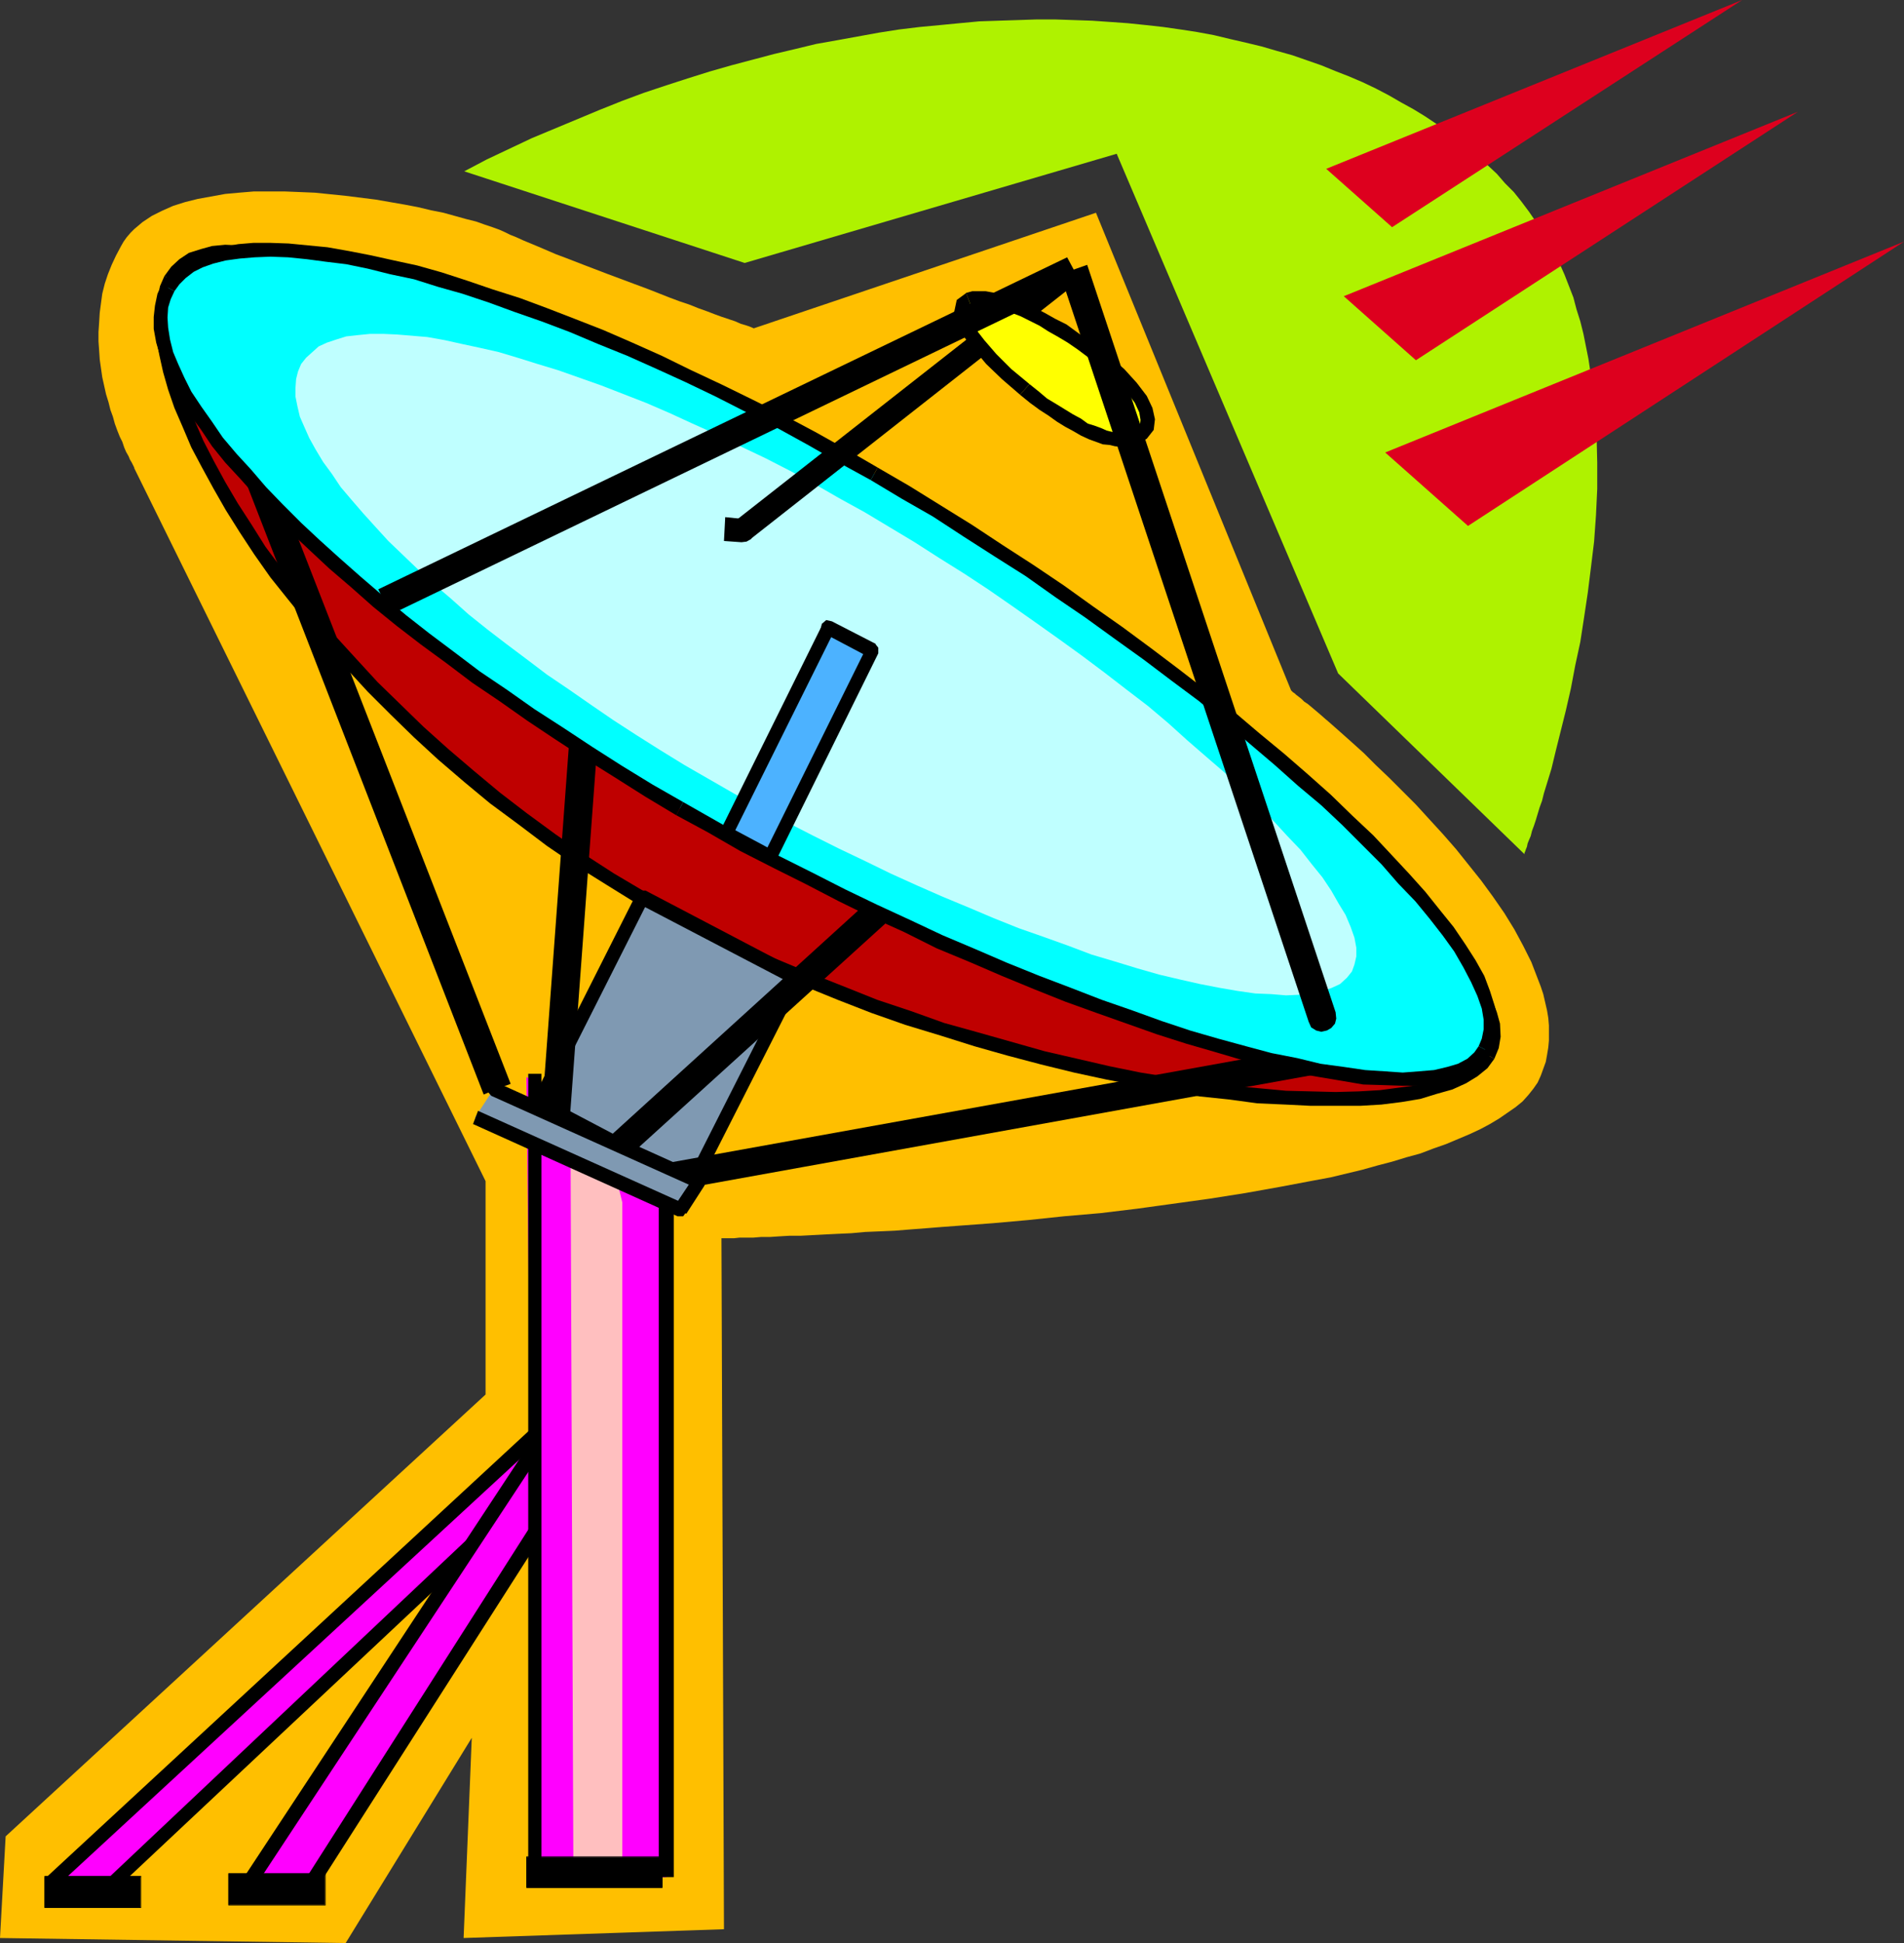 <?xml version="1.0" encoding="UTF-8" standalone="no"?>
<svg
   version="1.0"
   width="129.766mm"
   height="132.364mm"
   id="svg63"
   sodipodi:docname="Satellite Dish 36.wmf"
   xmlns:inkscape="http://www.inkscape.org/namespaces/inkscape"
   xmlns:sodipodi="http://sodipodi.sourceforge.net/DTD/sodipodi-0.dtd"
   xmlns="http://www.w3.org/2000/svg"
   xmlns:svg="http://www.w3.org/2000/svg">
  <rect width="100%" height="100%" fill="#333333" stroke="none"/>
  <sodipodi:namedview
     id="namedview63"
     pagecolor="#ffffff"
     bordercolor="#000000"
     borderopacity="0.25"
     inkscape:showpageshadow="2"
     inkscape:pageopacity="0.0"
     inkscape:pagecheckerboard="0"
     inkscape:deskcolor="#d1d1d1"
     inkscape:document-units="mm" />
  <defs
     id="defs1">
    <pattern
       id="WMFhbasepattern"
       patternUnits="userSpaceOnUse"
       width="6"
       height="6"
       x="0"
       y="0" />
  </defs>
  <path
     style="fill:#ffbf00;fill-opacity:1;fill-rule:evenodd;stroke:none"
     d="M 1.454,472.804 125.078,359.047 V 304.107 L 34.582,120.544 v -0.162 l -0.162,-0.323 -0.162,-0.323 -0.323,-0.646 -0.485,-0.808 -0.323,-0.808 -0.646,-1.131 -0.485,-1.131 -0.485,-1.454 -0.646,-1.293 -0.646,-1.616 -0.646,-1.777 -0.485,-1.777 -0.646,-1.777 -0.485,-1.939 -0.646,-2.101 -0.97,-4.363 -0.646,-4.524 -0.162,-2.424 -0.162,-2.262 v -2.424 l 0.162,-2.424 0.162,-2.585 0.323,-2.424 0.323,-2.424 0.646,-2.585 0.808,-2.424 0.97,-2.424 1.131,-2.424 1.293,-2.424 0.646,-1.131 0.808,-1.131 0.97,-1.131 0.97,-0.97 2.101,-1.777 2.424,-1.616 2.586,-1.293 2.909,-1.293 3.07,-0.97 3.232,-0.808 3.555,-0.646 3.555,-0.646 3.555,-0.323 3.878,-0.323 h 3.878 3.878 l 4.04,0.162 3.878,0.162 7.918,0.808 7.757,0.97 3.717,0.646 3.717,0.646 3.394,0.646 3.394,0.808 3.232,0.646 2.909,0.808 2.909,0.808 2.586,0.646 2.262,0.808 1.939,0.646 1.778,0.646 1.454,0.646 1.293,0.646 1.616,0.646 1.778,0.808 1.939,0.808 1.939,0.808 2.262,0.97 2.262,0.97 2.586,0.97 5.01,1.939 5.494,2.101 10.827,4.04 5.333,2.101 2.586,0.97 2.424,0.808 2.424,0.97 2.262,0.808 2.101,0.808 1.778,0.646 1.939,0.646 1.454,0.485 1.454,0.646 1.131,0.323 0.97,0.323 0.808,0.323 0.323,0.162 h 0.162 l 88.072,-29.732 50.258,122.968 v 0 l 0.162,0.162 0.323,0.323 0.485,0.323 0.323,0.323 0.646,0.485 0.808,0.646 0.646,0.646 0.97,0.646 0.97,0.808 2.101,1.777 1.293,1.131 1.131,0.97 2.747,2.424 2.909,2.585 3.232,2.909 3.07,3.07 3.394,3.232 3.394,3.393 3.555,3.555 3.394,3.717 3.555,3.878 3.394,3.878 3.232,4.04 3.232,4.04 3.07,4.201 2.909,4.201 2.586,4.201 2.262,4.201 2.101,4.201 1.616,4.201 0.808,2.101 0.646,1.939 0.485,2.101 0.485,2.101 0.323,1.939 0.162,1.939 v 1.939 1.939 l -0.162,1.777 -0.323,1.939 -0.323,1.777 -0.646,1.777 -0.646,1.777 -0.808,1.777 -1.131,1.616 -1.293,1.616 -1.454,1.616 -1.778,1.454 -2.101,1.454 -2.101,1.454 -2.424,1.454 -2.424,1.293 -2.747,1.293 -3.07,1.293 -3.07,1.293 -3.232,1.131 -3.394,1.293 -3.555,0.97 -3.717,1.131 -3.717,0.97 -4.04,1.131 -4.04,0.97 -4.04,0.97 -4.363,0.808 -8.565,1.616 -9.05,1.616 -9.211,1.454 -9.373,1.293 -9.373,1.293 -9.373,1.131 -9.373,0.808 -9.211,0.97 -9.05,0.808 -8.726,0.646 -4.363,0.323 -4.04,0.323 -4.202,0.323 -4.04,0.323 -3.717,0.162 -3.878,0.162 -3.555,0.323 -3.555,0.162 -3.232,0.162 -3.07,0.162 -3.07,0.162 h -2.909 l -2.747,0.162 -2.424,0.162 h -2.262 l -1.939,0.162 h -1.939 -1.616 l -1.454,0.162 h -1.131 -0.97 -1.131 l 0.646,177.908 -67.064,2.262 2.101,-51.546 L 89.041,500.274 0,498.981 Z"
     id="path1" />
  <path
     style="fill:#ff00ff;fill-opacity:1;fill-rule:evenodd;stroke:none"
     d="M 157.883,363.571 28.926,484.923 H 12.928 L 144.309,363.571 Z"
     id="path2" />
  <path
     style="fill:#000000;fill-opacity:1;fill-rule:evenodd;stroke:none"
     d="m 28.926,483.146 -1.131,0.485 128.795,-121.514 2.586,2.909 -129.118,121.19 -1.131,0.485 1.131,-0.485 -1.293,0.646 -1.293,-0.808 -0.162,-1.131 0.485,-1.293 z"
     id="path3" />
  <path
     style="fill:#000000;fill-opacity:1;fill-rule:evenodd;stroke:none"
     d="m 144.309,365.51 1.131,-0.485 -131.381,121.19 -2.424,-2.585 131.381,-121.514 1.293,-0.485 -1.293,0.485 1.293,-0.485 1.131,0.646 0.485,1.293 -0.485,1.454 z"
     id="path4" />
  <path
     style="fill:#ff00ff;fill-opacity:1;fill-rule:evenodd;stroke:none"
     d="M 157.721,363.571 80.315,484.923 H 64.155 L 144.147,363.571 Z"
     id="path5" />
  <path
     style="fill:#000000;fill-opacity:1;fill-rule:evenodd;stroke:none"
     d="m 80.315,483.146 -1.616,0.646 77.406,-121.352 3.232,2.101 -77.568,121.352 -1.454,0.808 1.454,-0.808 -1.293,0.97 -1.454,-0.485 -0.646,-0.97 0.323,-1.616 z"
     id="path6" />
  <path
     style="fill:#000000;fill-opacity:1;fill-rule:evenodd;stroke:none"
     d="m 144.147,365.51 1.454,-0.97 -79.992,121.352 -3.07,-2.101 79.992,-121.352 1.616,-0.808 -1.616,0.808 1.131,-0.808 1.293,0.323 0.97,1.131 -0.323,1.454 z"
     id="path7" />
  <path
     style="fill:#000000;fill-opacity:1;fill-rule:evenodd;stroke:none"
     d="M 83.709,482.338 H 58.822 v 8.079 h 24.886 z"
     id="path8" />
  <path
     style="fill:#000000;fill-opacity:1;fill-rule:evenodd;stroke:none"
     d="M 83.87,482.338 H 58.822 v 8.241 h 25.048 v -8.241 h -0.162 v 8.079 0 h -24.886 0.162 v -8.079 l -0.162,0.162 h 24.886 v -0.162 z"
     id="path9" />
  <path
     style="fill:#000000;fill-opacity:1;fill-rule:evenodd;stroke:none"
     d="M 36.198,483.146 H 11.474 v 8.079 h 24.725 z"
     id="path10" />
  <path
     style="fill:#000000;fill-opacity:1;fill-rule:evenodd;stroke:none"
     d="M 36.36,482.984 H 11.474 v 8.241 h 24.886 v -8.241 l -0.162,0.162 v 8.079 -0.162 H 11.474 l 0.162,0.162 v -8.079 l -0.162,0.162 h 24.725 v -0.162 z"
     id="path11" />
  <path
     style="fill:#000000;fill-opacity:1;fill-rule:evenodd;stroke:none"
     d="m 170.649,305.885 -0.162,2.747 8.726,-5.171 -1.939,-2.909 -8.726,5.009 -0.485,2.747 0.485,-2.747 -0.808,1.131 0.323,1.293 0.808,0.808 1.616,-0.162 z"
     id="path12" />
  <path
     style="fill:#bf0000;fill-opacity:1;fill-rule:evenodd;stroke:none"
     d="m 44.117,72.068 -1.293,2.262 -0.485,2.747 -0.646,3.07 0.162,3.555 0.162,3.393 0.808,3.878 0.808,4.363 1.454,4.524 1.616,4.686 1.939,4.848 2.262,4.848 2.747,5.332 2.747,5.332 3.232,5.494 3.717,5.656 3.717,5.656 4.04,5.817 4.525,5.656 4.686,5.979 4.848,5.817 5.333,5.979 5.494,5.817 5.818,5.817 6.141,5.817 6.302,5.817 6.464,5.656 6.787,5.494 7.272,5.494 7.11,5.494 7.595,5.171 7.757,5.009 8.08,4.686 8.242,4.524 8.403,4.524 8.403,4.201 8.565,3.878 8.726,3.716 8.888,3.555 8.565,3.393 8.726,3.07 8.888,2.909 8.726,2.585 8.565,2.424 8.565,2.424 8.403,2.101 8.403,1.616 8.242,1.777 7.918,1.293 7.595,1.131 7.757,0.97 7.272,0.808 6.949,0.485 6.626,0.323 h 6.141 l 6.141,-0.162 5.494,-0.323 5.171,-0.485 4.848,-0.97 4.202,-0.97 3.717,-1.293 3.394,-1.454 2.586,-1.454 2.262,-1.939 1.616,-2.262 0.97,-2.262 0.323,-2.424 v -2.909 l -0.646,-2.909 -1.293,-3.07 -1.616,-3.393 -2.262,-3.232 -2.747,-3.716 -2.909,-3.555 -3.555,-3.878 -4.04,-4.04 -4.202,-4.04 -4.848,-4.363 -4.848,-4.201 -5.494,-4.524 -5.656,-4.524 -5.979,-4.363 -6.302,-4.848 -6.464,-4.686 -6.949,-4.686 -6.787,-4.848 -7.11,-4.848 -7.272,-4.848 -7.595,-5.009 -7.757,-4.848 -7.757,-4.848 -7.918,-4.848 -7.918,-4.848 -8.08,-5.009 -7.918,-4.686 -8.242,-4.848 -8.08,-4.686 -7.918,-4.686 -8.08,-4.686 -8.08,-4.363 -7.918,-4.686 -7.757,-4.201 -7.434,-4.201 -7.757,-4.04 -7.595,-4.04 -7.11,-3.878 -7.11,-3.717 -7.11,-3.555 -6.949,-3.232 -6.626,-3.232 -6.626,-2.909 -6.141,-2.747 -6.302,-2.585 -5.818,-2.262 L 94.374,72.553 88.88,70.614 83.709,68.998 78.699,67.705 74.174,66.412 69.65,65.604 65.61,65.12 61.731,64.958 h -3.555 l -3.232,0.323 -2.747,0.646 -2.586,0.808 -2.262,1.293 -1.939,1.777 z"
     id="path13" />
  <path
     style="fill:#000000;fill-opacity:1;fill-rule:evenodd;stroke:none"
     d="m 166.125,229.615 -7.918,-4.686 -7.757,-5.009 -7.434,-5.171 -7.272,-5.332 -6.949,-5.332 -6.787,-5.656 -6.626,-5.656 -6.302,-5.656 -5.818,-5.656 -5.979,-5.817 -5.494,-5.979 -5.171,-5.656 -4.848,-5.817 -4.848,-6.14 -4.363,-5.656 -4.202,-5.656 -3.555,-5.656 -3.555,-5.494 -3.232,-5.494 -2.909,-5.332 -2.747,-5.332 -2.101,-4.848 -1.939,-4.848 -1.454,-4.363 -1.454,-4.686 -0.97,-3.878 -0.485,-3.878 -0.323,-3.555 -0.162,-3.07 0.485,-2.909 0.646,-2.424 1.131,-2.101 -3.394,-1.777 -1.131,2.585 -0.646,3.232 -0.646,3.07 v 3.717 l 0.323,3.555 0.808,4.201 0.97,4.363 1.293,4.524 1.616,4.686 2.101,4.848 2.262,5.332 2.747,5.171 2.909,5.332 3.232,5.656 3.555,5.656 3.717,5.656 4.202,5.979 4.525,5.656 4.848,5.979 5.01,5.817 5.171,5.979 5.494,5.979 5.818,5.817 6.141,5.979 6.141,5.656 6.787,5.817 6.626,5.494 7.434,5.494 7.272,5.494 7.595,5.171 7.757,4.848 8.08,5.009 z"
     id="path14" />
  <path
     style="fill:#000000;fill-opacity:1;fill-rule:evenodd;stroke:none"
     d="m 381.699,270.82 -1.293,1.777 -1.939,1.777 -2.424,1.454 -3.232,1.293 -3.555,1.131 -4.04,1.131 -4.848,0.646 -4.848,0.646 -5.494,0.323 -5.979,0.162 -6.302,-0.162 -6.464,-0.162 -6.949,-0.646 -7.272,-0.646 -7.595,-0.97 -7.595,-1.131 -8.08,-1.293 -7.918,-1.616 -8.403,-1.939 -8.403,-1.939 -8.565,-2.424 -8.565,-2.424 -8.726,-2.424 -8.565,-3.07 -8.726,-2.909 -8.888,-3.555 -8.565,-3.393 -8.888,-3.717 -8.403,-3.878 -8.403,-4.201 -8.403,-4.524 -8.242,-4.524 -1.778,3.232 8.242,4.686 8.565,4.201 8.565,4.363 8.565,4.04 8.726,3.716 8.726,3.555 8.726,3.393 8.726,3.07 9.05,2.747 8.726,2.747 8.565,2.424 8.565,2.262 8.565,2.101 8.242,1.777 8.403,1.616 8.08,1.293 7.595,1.454 7.757,0.808 7.11,0.97 7.272,0.323 6.464,0.323 h 6.302 6.464 l 5.494,-0.323 5.171,-0.646 4.848,-0.808 4.202,-1.293 4.04,-1.131 3.555,-1.616 2.909,-1.777 2.586,-2.101 1.778,-2.424 z"
     id="path15" />
  <path
     style="fill:#000000;fill-opacity:1;fill-rule:evenodd;stroke:none"
     d="m 221.392,139.45 8.08,4.686 8.08,4.848 8.08,4.686 8.08,4.848 7.918,4.848 7.918,4.848 7.595,4.848 7.918,5.009 7.434,4.848 7.272,4.848 7.272,5.009 6.949,4.686 6.787,4.686 6.464,4.686 6.302,4.686 5.818,4.524 5.494,4.524 5.494,4.363 5.01,4.363 4.848,4.201 4.04,4.04 4.04,3.878 3.555,3.878 2.909,3.555 2.586,3.555 2.262,3.393 1.616,2.909 0.97,2.747 0.646,2.909 v 2.585 l -0.323,2.101 -0.808,1.777 3.232,1.777 1.131,-2.747 0.485,-2.909 -0.162,-3.393 -0.808,-2.909 -1.293,-3.393 -1.778,-3.393 -2.262,-3.393 -2.747,-3.878 -3.07,-3.878 -3.555,-3.716 -4.04,-4.04 -4.202,-4.201 -4.686,-4.363 -5.171,-4.201 -5.494,-4.363 -5.656,-4.524 -6.141,-4.686 -6.302,-4.848 -6.464,-4.524 -6.787,-4.686 -6.949,-4.848 -7.11,-4.848 -7.272,-4.848 -7.757,-5.009 -7.595,-4.848 -7.757,-4.848 -7.918,-4.848 -7.918,-5.009 -7.918,-4.686 -8.242,-5.009 -8.08,-4.848 -8.08,-4.686 z"
     id="path16" />
  <path
     style="fill:#000000;fill-opacity:1;fill-rule:evenodd;stroke:none"
     d="m 45.733,72.876 1.131,-1.777 1.616,-1.616 1.939,-0.97 2.262,-0.808 2.586,-0.646 3.232,-0.323 3.232,-0.162 3.717,0.323 3.878,0.485 4.202,0.97 4.848,1.131 4.848,1.293 5.171,1.454 5.333,1.939 5.656,2.262 5.818,2.424 6.141,2.424 6.302,2.909 6.464,2.585 6.787,3.232 6.787,3.393 7.11,3.393 6.949,4.04 7.272,3.716 7.434,4.04 7.757,4.04 7.595,4.04 7.757,4.363 7.757,4.524 8.08,4.524 8.08,4.686 7.918,4.686 1.939,-3.232 -8.08,-4.686 -8.08,-4.686 -7.918,-4.363 -7.757,-4.686 -7.918,-4.363 -7.595,-4.04 -7.757,-4.04 -7.272,-3.878 -7.434,-4.04 -7.272,-3.717 -7.11,-3.393 -6.787,-3.393 -6.626,-3.232 -6.787,-2.909 -6.302,-2.909 -5.979,-2.424 -5.979,-2.424 -5.656,-2.262 -5.494,-1.777 -5.333,-1.777 -5.01,-1.293 -4.686,-1.131 -4.525,-0.808 -4.202,-0.808 H 61.731 l -3.717,-0.162 -3.394,0.323 -2.909,0.808 -3.07,0.97 -2.424,1.616 -2.101,1.939 -1.778,2.424 z"
     id="path17" />
  <path
     style="fill:#ff00ff;fill-opacity:1;fill-rule:evenodd;stroke:none"
     d="m 135.582,277.284 2.262,206.024 h 33.774 V 309.601 l -11.312,-16.967 z"
     id="path18" />
  <path
     style="fill:#ffbfbf;fill-opacity:1;fill-rule:evenodd;stroke:none"
     d="m 146.894,277.284 0.808,206.024 h 12.605 V 309.601 l -4.202,-16.967 z"
     id="path19" />
  <path
     style="fill:#000000;fill-opacity:1;fill-rule:evenodd;stroke:none"
     d="m 137.845,481.53 1.616,1.777 V 276.476 h -3.394 v 206.832 l 1.778,1.777 -1.778,-1.777 0.646,1.131 1.131,0.646 1.293,-0.646 0.323,-1.131 z"
     id="path20" />
  <path
     style="fill:#000000;fill-opacity:1;fill-rule:evenodd;stroke:none"
     d="m 170.003,310.732 -0.323,-1.131 v 173.706 h 3.878 V 309.601 l -0.485,-0.97 0.485,0.97 -0.485,-1.454 -1.454,-0.485 -1.454,0.485 -0.485,1.454 z"
     id="path21" />
  <path
     style="fill:#000000;fill-opacity:1;fill-rule:evenodd;stroke:none"
     d="m 156.267,292.311 -2.747,1.293 17.776,9.857 1.939,-3.07 -17.776,-10.18 -2.747,1.293 2.747,-1.293 -1.454,-0.162 -1.131,0.97 -0.323,1.293 0.97,1.293 z"
     id="path22" />
  <path
     style="fill:#7f99b2;fill-opacity:1;fill-rule:evenodd;stroke:none"
     d="m 205.232,251.753 -39.754,-20.683 -26.664,52.839 39.592,20.683 z"
     id="path23" />
  <path
     style="fill:#000000;fill-opacity:1;fill-rule:evenodd;stroke:none"
     d="m 167.094,231.716 -2.586,0.97 39.592,20.683 1.939,-3.232 -39.754,-20.845 -2.424,0.97 2.424,-0.97 h -1.293 l -1.293,0.808 -0.162,1.293 0.97,1.293 z"
     id="path24" />
  <path
     style="fill:#000000;fill-opacity:1;fill-rule:evenodd;stroke:none"
     d="m 139.622,282.293 0.808,2.262 26.664,-52.839 -3.232,-1.454 -26.664,52.839 0.646,2.424 -0.646,-2.424 v 1.293 l 0.97,0.97 1.131,0.162 1.131,-0.97 z"
     id="path25" />
  <path
     style="fill:#000000;fill-opacity:1;fill-rule:evenodd;stroke:none"
     d="m 176.79,303.946 2.424,-0.808 -39.592,-20.845 -1.778,3.232 39.592,20.845 2.424,-0.97 -2.424,0.97 1.454,0.162 0.97,-0.97 0.323,-1.293 -0.97,-1.131 z"
     id="path26" />
  <path
     style="fill:#000000;fill-opacity:1;fill-rule:evenodd;stroke:none"
     d="m 204.101,253.369 -0.485,-2.424 -26.826,53.001 3.07,1.454 26.826,-52.839 -0.646,-2.424 0.646,2.424 0.162,-1.454 -0.97,-0.97 -1.131,-0.162 -1.131,0.97 z"
     id="path27" />
  <path
     style="fill:#000000;fill-opacity:1;fill-rule:evenodd;stroke:none"
     d="m 127.987,280.354 3.555,-1.293 -63.186,-162.072 -6.787,2.585 63.024,162.234 z"
     id="path28" />
  <path
     style="fill:#000000;fill-opacity:1;fill-rule:evenodd;stroke:none"
     d="m 151.419,174.191 -3.555,-0.162 -8.403,114.081 7.272,0.485 8.403,-114.081 z"
     id="path29" />
  <path
     style="fill:#000000;fill-opacity:1;fill-rule:evenodd;stroke:none"
     d="m 243.369,218.951 -2.262,-2.747 -83.547,75.946 4.686,5.332 83.547,-75.784 z"
     id="path30" />
  <path
     style="fill:#000000;fill-opacity:1;fill-rule:evenodd;stroke:none"
     d="m 337.582,273.244 -0.646,-3.555 -170.326,30.702 1.293,7.11 170.165,-30.702 z"
     id="path31" />
  <path
     style="fill:#00ffff;fill-opacity:1;fill-rule:evenodd;stroke:none"
     d="m 43.309,74.007 -0.97,2.424 -0.808,2.424 -0.162,2.747 0.162,2.909 0.485,3.232 0.808,3.232 1.454,3.393 1.616,3.717 2.101,3.555 2.424,4.04 2.586,3.878 2.909,4.201 3.555,4.201 3.878,4.363 3.878,4.363 4.202,4.524 4.848,4.686 4.848,4.524 5.171,4.686 5.494,4.686 5.656,5.009 5.979,4.848 5.979,4.848 6.787,4.848 6.464,4.848 6.949,5.009 7.11,4.686 7.272,5.009 7.434,4.848 7.757,4.848 7.918,4.848 8.08,4.686 8.08,4.524 8.403,4.848 8.242,4.363 8.565,4.363 8.242,4.201 8.565,4.201 8.403,3.878 8.403,3.878 8.403,3.716 8.242,3.555 8.242,3.232 8.08,3.232 8.242,2.909 7.757,2.747 7.595,2.747 7.434,2.424 7.272,2.101 6.949,2.101 6.949,1.777 6.464,1.293 6.302,1.293 5.818,0.97 5.494,0.808 5.171,0.323 4.848,0.323 4.363,-0.323 4.04,-0.485 3.555,-0.646 3.07,-0.97 2.586,-1.293 2.101,-1.939 1.454,-1.939 0.97,-2.424 0.646,-2.585 -0.162,-2.909 -0.646,-3.232 -1.131,-3.393 -1.616,-3.717 -2.101,-3.716 -2.424,-4.201 -3.07,-4.363 -3.232,-4.363 -3.878,-4.686 -4.363,-4.524 -4.363,-5.009 -4.686,-4.848 -5.494,-5.009 -5.494,-5.494 -5.818,-5.009 -5.979,-5.332 -6.464,-5.494 -6.464,-5.494 -6.787,-5.332 -7.11,-5.332 -7.272,-5.494 -7.434,-5.332 -7.595,-5.494 -7.595,-5.171 -7.757,-5.332 -7.757,-5.171 -8.242,-5.171 -7.918,-5.171 -8.08,-4.848 -7.918,-4.686 -8.242,-4.686 -7.918,-4.363 -8.08,-4.363 -7.918,-4.04 -7.918,-4.04 -7.918,-3.717 -7.595,-3.555 -7.434,-3.232 -7.434,-3.232 -7.434,-3.07 -7.272,-2.747 -6.787,-2.424 -6.949,-2.424 -6.626,-2.101 -6.626,-1.939 -6.141,-1.939 -6.141,-1.293 -5.656,-1.454 -5.656,-0.97 -5.494,-0.808 -5.01,-0.646 -4.848,-0.485 -4.525,-0.162 h -4.202 l -3.878,0.485 -3.717,0.485 -3.394,0.97 -2.909,0.97 -2.747,1.293 -1.939,1.616 -2.101,1.939 z"
     id="path32" />
  <path
     style="fill:#bfffff;fill-opacity:1;fill-rule:evenodd;stroke:none"
     d="m 77.568,93.721 -0.808,1.939 -0.485,1.939 -0.162,2.262 v 2.262 l 0.485,2.424 0.646,2.747 1.131,2.585 1.293,2.909 1.616,2.909 1.939,3.232 2.262,3.07 2.262,3.393 2.747,3.232 3.07,3.555 3.07,3.393 3.394,3.717 3.878,3.716 3.878,3.717 4.04,3.717 4.363,3.716 4.525,4.04 4.848,3.878 4.848,3.716 5.171,3.878 5.333,4.04 5.494,3.716 5.818,4.04 5.656,3.878 5.979,3.878 6.141,3.878 6.302,3.878 6.464,3.716 6.464,3.717 6.626,3.717 6.787,3.555 6.626,3.393 6.787,3.393 6.787,3.232 6.626,3.232 6.787,3.07 6.626,2.909 6.626,2.747 6.464,2.747 6.464,2.585 6.464,2.262 6.302,2.262 5.979,2.262 5.979,1.777 5.818,1.777 5.656,1.616 5.494,1.293 5.01,1.131 5.01,0.97 4.686,0.808 4.525,0.646 4.04,0.162 3.878,0.323 3.555,-0.162 3.232,-0.323 2.747,-0.646 2.262,-0.808 2.101,-0.97 1.778,-1.616 1.293,-1.616 0.646,-1.777 0.485,-2.101 v -2.262 l -0.485,-2.585 -0.97,-2.747 -1.293,-3.07 -1.778,-2.909 -1.939,-3.393 -2.262,-3.393 -2.747,-3.393 -2.909,-3.717 -3.555,-3.716 -3.555,-3.878 -3.717,-4.04 -4.202,-4.04 -4.525,-4.201 -4.686,-4.04 -4.848,-4.201 -5.01,-4.524 -5.171,-4.363 -5.494,-4.201 -5.656,-4.363 -5.818,-4.363 -5.818,-4.201 -6.141,-4.363 -5.979,-4.201 -6.302,-4.363 -6.141,-4.04 -6.464,-4.04 -6.302,-4.04 -6.464,-3.878 -6.464,-3.878 -6.464,-3.555 -6.464,-3.717 -6.302,-3.393 -6.302,-3.232 -6.464,-3.07 -6.141,-3.07 -6.141,-2.747 -5.979,-2.747 -5.979,-2.585 -5.818,-2.262 -5.818,-2.262 -5.494,-1.939 -5.494,-1.939 -5.333,-1.616 -5.171,-1.616 -4.848,-1.454 -5.01,-1.131 -4.525,-0.97 -4.363,-0.97 -4.525,-0.808 -3.878,-0.323 -3.878,-0.323 -3.555,-0.162 h -3.394 l -3.232,0.323 -2.909,0.323 -2.586,0.808 -2.424,0.808 -2.101,0.97 -1.616,1.454 -1.616,1.454 z"
     id="path33" />
  <path
     style="fill:#000000;fill-opacity:1;fill-rule:evenodd;stroke:none"
     d="m 175.982,206.508 -7.918,-4.524 -7.918,-4.848 -7.595,-4.848 -7.595,-5.009 -7.272,-4.686 -7.11,-5.009 -6.949,-4.686 -6.626,-5.009 -6.464,-4.848 -5.979,-4.686 -5.979,-5.009 -5.656,-4.848 -5.494,-4.848 -5.01,-4.524 -4.848,-4.524 -4.686,-4.686 -4.363,-4.524 -3.878,-4.524 -3.717,-4.04 -3.555,-4.201 -2.747,-4.04 -2.747,-3.878 -2.586,-3.878 -1.778,-3.555 -1.616,-3.555 -1.293,-3.07 -0.808,-3.232 -0.485,-3.07 -0.162,-2.585 0.162,-2.585 0.646,-2.101 0.97,-2.101 -3.232,-1.777 -1.131,2.424 -0.646,3.07 -0.323,2.909 v 3.07 l 0.646,3.555 0.97,3.232 1.454,3.555 1.778,3.878 2.101,3.717 2.262,4.04 2.909,3.878 2.909,4.363 3.394,4.201 4.04,4.363 3.878,4.363 4.202,4.686 4.686,4.524 5.171,4.848 4.848,4.524 5.656,4.848 5.656,5.009 5.979,4.848 6.302,4.848 6.626,4.848 6.626,5.009 6.949,4.686 7.11,5.009 7.272,4.848 7.434,4.848 7.757,4.848 7.918,5.009 8.08,4.848 z"
     id="path34" />
  <path
     style="fill:#000000;fill-opacity:1;fill-rule:evenodd;stroke:none"
     d="m 380.891,269.366 -1.131,1.616 -1.778,1.616 -2.424,1.293 -2.747,0.808 -3.394,0.808 -3.878,0.323 -4.202,0.323 -4.686,-0.323 -5.01,-0.323 -5.494,-0.808 -5.979,-0.808 -5.979,-1.454 -6.626,-1.293 -6.626,-1.777 -7.11,-1.939 -7.272,-2.101 -7.272,-2.424 -7.595,-2.747 -7.918,-2.747 -7.918,-3.07 -8.08,-3.07 -8.403,-3.393 -8.242,-3.555 -8.403,-3.555 -8.242,-3.878 -8.403,-3.878 -8.403,-4.04 -8.565,-4.363 -8.403,-4.201 -8.242,-4.524 -8.242,-4.686 -8.242,-4.686 -1.778,3.393 8.08,4.363 8.403,4.848 8.565,4.363 8.403,4.201 8.403,4.363 8.565,4.201 8.242,3.717 8.403,4.201 8.565,3.555 8.242,3.555 8.242,3.393 8.08,3.232 8.08,2.909 7.757,2.747 7.757,2.747 7.595,2.424 7.272,2.101 7.11,2.101 6.787,1.777 6.464,1.454 6.464,1.131 5.818,0.97 5.656,0.97 5.333,0.162 4.848,0.162 h 4.686 l 4.04,-0.646 3.555,-0.808 3.394,-0.97 2.747,-1.616 2.586,-1.939 1.939,-2.424 z"
     id="path35" />
  <path
     style="fill:#000000;fill-opacity:1;fill-rule:evenodd;stroke:none"
     d="m 224.301,123.614 8.08,4.848 7.918,4.524 7.918,5.171 8.08,5.171 7.918,5.009 7.757,5.494 7.595,5.171 7.595,5.494 7.434,5.332 7.272,5.494 6.949,5.171 6.626,5.494 6.464,5.494 6.464,5.494 5.979,5.332 5.979,5.009 5.494,5.171 5.171,5.171 4.848,4.848 4.363,5.009 4.363,4.524 3.717,4.524 3.394,4.363 2.909,4.04 2.424,4.201 1.939,3.717 1.616,3.555 1.131,3.232 0.485,2.909 v 2.424 l -0.485,2.424 -0.808,1.939 3.394,1.777 0.97,-2.747 0.646,-2.909 v -3.232 l -0.97,-3.555 -1.131,-3.555 -1.454,-3.878 -2.262,-4.04 -2.586,-4.04 -3.07,-4.524 -3.394,-4.201 -3.878,-4.848 -4.202,-4.686 -4.525,-4.848 -4.686,-5.009 -5.333,-5.009 -5.656,-5.494 -5.818,-5.171 -6.141,-5.332 -6.464,-5.332 -6.464,-5.494 -6.949,-5.332 -7.11,-5.494 -7.272,-5.494 -7.434,-5.494 -7.595,-5.332 -7.434,-5.332 -7.918,-5.332 -7.757,-5.009 -8.08,-5.332 -8.08,-5.009 -8.08,-5.009 -8.08,-4.686 z"
     id="path36" />
  <path
     style="fill:#000000;fill-opacity:1;fill-rule:evenodd;stroke:none"
     d="m 44.925,74.976 1.293,-1.777 1.616,-1.616 2.101,-1.616 2.262,-1.131 2.747,-0.97 3.232,-0.808 3.555,-0.485 3.878,-0.323 4.04,-0.162 4.525,0.162 4.848,0.485 4.848,0.646 5.333,0.646 5.494,1.131 5.818,1.454 6.141,1.293 6.141,1.939 6.302,1.777 6.787,2.262 6.626,2.424 6.949,2.424 7.272,2.747 7.272,3.07 7.595,3.07 7.595,3.393 7.434,3.393 7.757,3.717 7.918,4.04 7.918,4.04 7.918,4.363 7.918,4.524 8.242,4.524 1.778,-3.232 -8.08,-4.686 -8.08,-4.524 -7.918,-4.201 -8.08,-4.04 -7.918,-3.878 -7.918,-3.717 -7.595,-3.717 -7.595,-3.393 -7.434,-3.232 -7.434,-2.909 -7.11,-2.747 -6.949,-2.585 -7.11,-2.262 -6.626,-2.262 -6.464,-2.101 -6.302,-1.777 -5.979,-1.293 -5.818,-1.293 -5.818,-1.131 -5.494,-0.97 -5.01,-0.485 -5.01,-0.485 -4.686,-0.162 h -4.363 l -3.878,0.323 -3.717,0.646 -3.555,0.97 -3.232,1.131 -2.909,1.454 -2.262,1.777 -2.424,1.939 -1.616,2.424 z"
     id="path37" />
  <path
     style="fill:#7f99b2;fill-opacity:1;fill-rule:evenodd;stroke:none"
     d="m 180.022,304.269 -52.843,-23.915 -4.848,7.433 52.843,23.753 z"
     id="path38" />
  <path
     style="fill:#000000;fill-opacity:1;fill-rule:evenodd;stroke:none"
     d="m 128.795,281.323 -2.262,0.808 52.843,23.753 1.293,-3.393 -52.682,-23.753 -2.101,0.646 2.101,-0.646 -1.454,0.162 -0.97,0.808 v 1.293 l 0.97,1.131 z"
     id="path39" />
  <path
     style="fill:#000000;fill-opacity:1;fill-rule:evenodd;stroke:none"
     d="m 173.72,310.571 2.262,-0.808 -52.843,-23.753 -1.293,3.393 52.682,23.753 2.262,-0.646 -2.262,0.646 h 1.454 l 0.808,-1.131 0.162,-1.131 -0.97,-1.131 z"
     id="path40" />
  <path
     style="fill:#000000;fill-opacity:1;fill-rule:evenodd;stroke:none"
     d="m 179.376,305.885 -0.808,-2.585 -4.848,7.271 3.07,1.939 4.686,-7.271 -0.808,-2.747 0.808,2.747 0.323,-1.454 -0.808,-0.97 -1.293,-0.323 -1.131,0.808 z"
     id="path41" />
  <path
     style="fill:#4cb2ff;fill-opacity:1;fill-rule:evenodd;stroke:none"
     d="m 224.624,167.566 -11.312,-5.979 -26.341,53.162 11.474,5.979 z"
     id="path42" />
  <path
     style="fill:#000000;fill-opacity:1;fill-rule:evenodd;stroke:none"
     d="m 214.928,162.395 -2.424,0.808 11.312,5.979 1.778,-3.393 -11.312,-5.817 -2.424,0.808 2.424,-0.808 -1.454,-0.323 -1.131,0.97 -0.323,1.454 1.131,1.131 z"
     id="path43" />
  <path
     style="fill:#000000;fill-opacity:1;fill-rule:evenodd;stroke:none"
     d="m 187.941,212.972 0.646,2.424 26.341,-53.001 -3.07,-1.616 -26.341,53.162 0.646,2.424 -0.646,-2.424 v 1.454 l 0.97,0.808 1.131,0.162 0.97,-0.97 z"
     id="path44" />
  <path
     style="fill:#000000;fill-opacity:1;fill-rule:evenodd;stroke:none"
     d="m 196.829,219.92 2.586,-0.808 -11.474,-6.14 -1.778,3.393 11.474,5.979 2.262,-0.808 -2.262,0.808 1.293,0.162 1.131,-0.808 0.323,-1.293 -0.97,-1.293 z"
     id="path45" />
  <path
     style="fill:#000000;fill-opacity:1;fill-rule:evenodd;stroke:none"
     d="m 223.816,169.182 -0.646,-2.424 -26.341,53.162 3.07,1.616 26.341,-53.324 -0.646,-2.424 0.646,2.424 v -1.454 l -0.646,-0.808 -1.454,-0.162 -0.97,0.97 z"
     id="path46" />
  <path
     style="fill:#000000;fill-opacity:1;fill-rule:evenodd;stroke:none"
     d="m 189.395,134.117 2.101,-0.485 -4.686,-0.485 -0.323,6.14 4.525,0.323 2.101,-0.646 -2.101,0.646 1.293,-0.162 1.131,-0.646 0.646,-0.97 0.162,-1.131 -0.162,-0.97 -0.485,-1.131 -0.808,-0.646 -1.293,-0.323 z"
     id="path47" />
  <path
     style="fill:#000000;fill-opacity:1;fill-rule:evenodd;stroke:none"
     d="m 273.427,72.068 -1.778,-2.424 -82.254,64.473 3.717,4.848 82.093,-64.473 z"
     id="path48" />
  <path
     style="fill:#000000;fill-opacity:1;fill-rule:evenodd;stroke:none"
     d="m 279.568,98.73 4.525,3.555 3.07,3.555 2.101,2.909 1.293,2.424 0.323,1.939 -0.323,1.131 -0.646,0.97 -1.131,0.646 1.293,3.393 2.262,-1.454 1.454,-1.939 0.808,-2.909 -0.646,-2.909 -1.616,-3.07 -2.424,-3.393 -3.555,-3.717 -4.525,-3.878 z"
     id="path49" />
  <path
     style="fill:#000000;fill-opacity:1;fill-rule:evenodd;stroke:none"
     d="m 247.248,83.702 h -0.162 l 0.808,-0.323 h 0.97 1.293 l 1.454,0.323 2.101,0.485 1.939,0.646 2.101,0.808 2.101,0.808 2.262,1.131 2.424,1.293 2.424,1.293 2.586,1.616 2.424,1.293 2.586,1.939 2.424,1.777 2.586,1.939 2.262,-2.747 -2.586,-1.939 -2.747,-1.777 -2.424,-1.939 -2.586,-1.777 -2.586,-1.616 -2.747,-1.293 -2.586,-1.293 -2.101,-1.131 -2.586,-1.131 -2.101,-0.808 -2.262,-0.485 -1.939,-0.646 -1.939,-0.323 -1.939,-0.323 -1.293,0.485 -1.616,0.323 h -0.162 z"
     id="path50" />
  <path
     style="fill:#ffff00;fill-opacity:1;fill-rule:evenodd;stroke:none"
     d="m 249.51,77.077 -1.454,1.131 -0.485,1.939 0.485,2.424 1.778,2.909 2.262,3.232 3.232,3.717 4.04,3.878 4.525,4.04 2.586,1.939 2.424,1.777 2.262,1.454 2.101,1.454 2.101,1.293 2.101,1.131 1.778,1.293 1.939,0.646 1.778,0.646 1.616,0.646 1.616,0.323 1.293,0.323 h 1.454 1.293 l 1.293,-0.162 0.97,-0.485 1.778,-1.131 1.131,-1.454 0.323,-2.101 -0.485,-2.424 -1.454,-2.585 -2.262,-3.232 -3.394,-3.555 -4.363,-3.717 -2.586,-2.101 -2.586,-1.777 -2.424,-1.777 -2.586,-1.616 -2.747,-1.454 -2.262,-1.454 -2.586,-1.293 -2.424,-1.131 -2.101,-0.97 -2.101,-0.808 -2.262,-0.485 -1.778,-0.485 -1.778,-0.323 -1.616,-0.162 -1.131,0.162 z"
     id="path51" />
  <path
     style="fill:#000000;fill-opacity:1;fill-rule:evenodd;stroke:none"
     d="m 265.185,98.891 -4.686,-3.878 -3.878,-3.878 -3.07,-3.555 -2.262,-2.909 -1.454,-2.747 -0.485,-1.939 0.323,-0.808 0.485,-0.323 -1.293,-3.393 -2.424,1.777 -0.646,3.07 0.646,2.747 1.778,3.555 2.586,3.232 3.232,3.878 4.04,3.878 4.686,4.04 z"
     id="path52" />
  <path
     style="fill:#000000;fill-opacity:1;fill-rule:evenodd;stroke:none"
     d="m 292.011,110.849 h -0.323 l -0.646,0.485 -0.97,0.162 -0.97,0.162 -1.293,-0.323 -1.454,-0.162 -1.293,-0.323 -1.454,-0.646 -1.778,-0.646 -1.616,-0.485 -1.778,-1.293 -2.101,-1.131 -2.101,-1.293 -2.101,-1.293 -2.424,-1.454 -2.101,-1.777 -2.424,-1.939 -2.424,2.747 2.586,2.101 2.424,1.777 2.262,1.454 2.262,1.616 2.101,1.293 2.101,1.131 1.939,1.131 2.101,0.97 1.778,0.646 1.778,0.646 1.778,0.162 1.293,0.323 1.616,0.162 h 1.778 l 1.454,-0.323 1.293,-0.485 h -0.162 z"
     id="path53" />
  <path
     style="fill:#000000;fill-opacity:1;fill-rule:evenodd;stroke:none"
     d="m 282.638,93.721 4.202,3.717 3.394,3.393 2.101,2.909 1.131,2.424 0.323,1.939 -0.162,1.454 -0.646,0.646 -0.97,0.646 1.131,3.393 2.262,-1.293 1.778,-2.262 0.323,-2.747 -0.646,-2.909 -1.454,-3.07 -2.586,-3.393 -3.232,-3.555 -4.686,-4.04 z"
     id="path54" />
  <path
     style="fill:#000000;fill-opacity:1;fill-rule:evenodd;stroke:none"
     d="m 250.157,78.855 h 0.162 l 0.646,-0.485 h 0.97 l 1.293,0.162 1.778,0.323 1.778,0.323 1.939,0.646 2.101,0.808 2.101,0.808 2.262,1.131 2.586,1.293 2.262,1.454 2.586,1.454 2.424,1.454 2.586,1.777 2.586,1.939 2.424,1.777 2.262,-2.747 -2.424,-2.101 -2.909,-1.777 -2.424,-1.777 -2.424,-1.777 -2.909,-1.454 -2.586,-1.454 -2.424,-1.293 -2.262,-1.131 -2.586,-1.131 -2.101,-0.808 -2.101,-0.646 -2.101,-0.323 -1.778,-0.323 h -1.778 -1.616 l -1.778,0.485 h 0.162 z"
     id="path55" />
  <path
     style="fill:#000000;fill-opacity:1;fill-rule:evenodd;stroke:none"
     d="m 99.061,154.962 1.616,3.232 177.598,-85.641 -3.394,-6.302 -177.437,85.48 z"
     id="path56" />
  <path
     style="fill:#000000;fill-opacity:1;fill-rule:evenodd;stroke:none"
     d="m 342.915,264.518 1.131,-3.878 -63.994,-192.45 -6.949,2.424 63.994,192.45 1.131,-3.878 -1.131,3.878 0.646,1.454 1.293,0.808 1.293,0.323 1.454,-0.323 1.131,-0.646 0.97,-1.131 0.323,-1.293 -0.162,-1.616 z"
     id="path57" />
  <path
     style="fill:#000000;fill-opacity:1;fill-rule:evenodd;stroke:none"
     d="m 135.582,478.137 h 35.067 v 7.918 h -35.067 z"
     id="path58" />
  <path
     style="fill:#000000;fill-opacity:1;fill-rule:evenodd;stroke:none"
     d="m 135.744,478.137 h -0.162 35.067 -0.162 v 7.918 l 0.162,-0.162 h -35.067 l 0.162,0.162 v -7.918 l -0.162,-0.162 v 8.079 h 35.067 v -8.079 h -35.067 z"
     id="path59" />
  <path
     style="fill:#aff200;fill-opacity:1;fill-rule:evenodd;stroke:none"
     d="m 119.584,44.113 72.235,23.592 95.829,-28.116 57.045,133.794 47.995,46.537 v 0 -0.323 l 0.162,-0.323 0.162,-0.485 0.323,-0.808 0.162,-0.808 0.323,-0.808 0.485,-1.131 0.323,-1.293 0.485,-1.293 0.485,-1.454 0.485,-1.616 0.485,-1.616 0.646,-1.777 0.485,-1.939 0.646,-2.101 0.646,-2.101 0.646,-2.101 1.131,-4.686 1.293,-5.171 1.293,-5.171 1.293,-5.656 1.131,-5.979 1.293,-5.979 0.97,-6.302 0.97,-6.463 0.808,-6.463 0.808,-6.625 0.485,-6.787 0.323,-6.787 v -6.787 l -0.162,-6.787 -0.323,-6.787 -0.808,-6.625 -0.97,-6.463 -0.646,-3.232 -0.646,-3.232 -0.808,-3.232 -0.97,-3.07 -0.808,-3.07 -1.131,-2.909 -1.131,-2.909 -1.293,-2.909 -1.454,-2.909 -1.454,-2.747 -1.616,-2.585 -1.616,-2.585 -1.778,-2.585 -1.939,-2.585 -1.939,-2.424 -2.262,-2.262 -2.101,-2.424 -2.424,-2.262 -2.424,-2.262 -2.424,-2.262 -2.747,-2.101 -2.747,-1.939 -2.909,-2.101 -2.909,-1.939 -2.909,-1.777 -3.232,-1.777 -3.07,-1.777 -3.394,-1.777 -3.394,-1.616 -3.394,-1.454 -3.717,-1.454 -3.555,-1.454 -3.717,-1.293 -3.717,-1.293 -4.04,-1.131 -3.878,-1.131 -4.04,-0.97 -4.202,-0.97 -4.04,-0.97 -4.363,-0.808 -4.202,-0.646 -4.525,-0.646 -4.363,-0.485 -4.686,-0.485 -4.525,-0.323 -4.686,-0.323 -4.686,-0.162 -4.848,-0.162 h -4.848 l -4.848,0.162 -5.01,0.162 -4.848,0.162 -5.171,0.485 -5.01,0.485 -5.171,0.485 -5.333,0.646 -5.171,0.808 -5.333,0.97 -5.333,0.97 -5.494,0.97 -5.333,1.293 -5.494,1.293 -5.494,1.454 -5.494,1.454 -5.656,1.616 -5.656,1.777 -5.494,1.777 -5.818,1.939 -5.656,2.101 -5.656,2.262 -5.818,2.424 -5.818,2.424 -5.818,2.424 -5.818,2.747 -5.818,2.747 z"
     id="path60" />
  <path
     style="fill:#dd001e;fill-opacity:1;fill-rule:evenodd;stroke:none"
     d="M 341.622,43.467 448.763,0 358.59,58.495 Z"
     id="path61" />
  <path
     style="fill:#dd001e;fill-opacity:1;fill-rule:evenodd;stroke:none"
     d="M 346.147,76.269 463.145,28.763 364.731,92.751 Z"
     id="path62" />
  <path
     style="fill:#dd001e;fill-opacity:1;fill-rule:evenodd;stroke:none"
     d="M 356.812,116.504 490.455,62.211 378.144,135.41 Z"
     id="path63" />
</svg>
